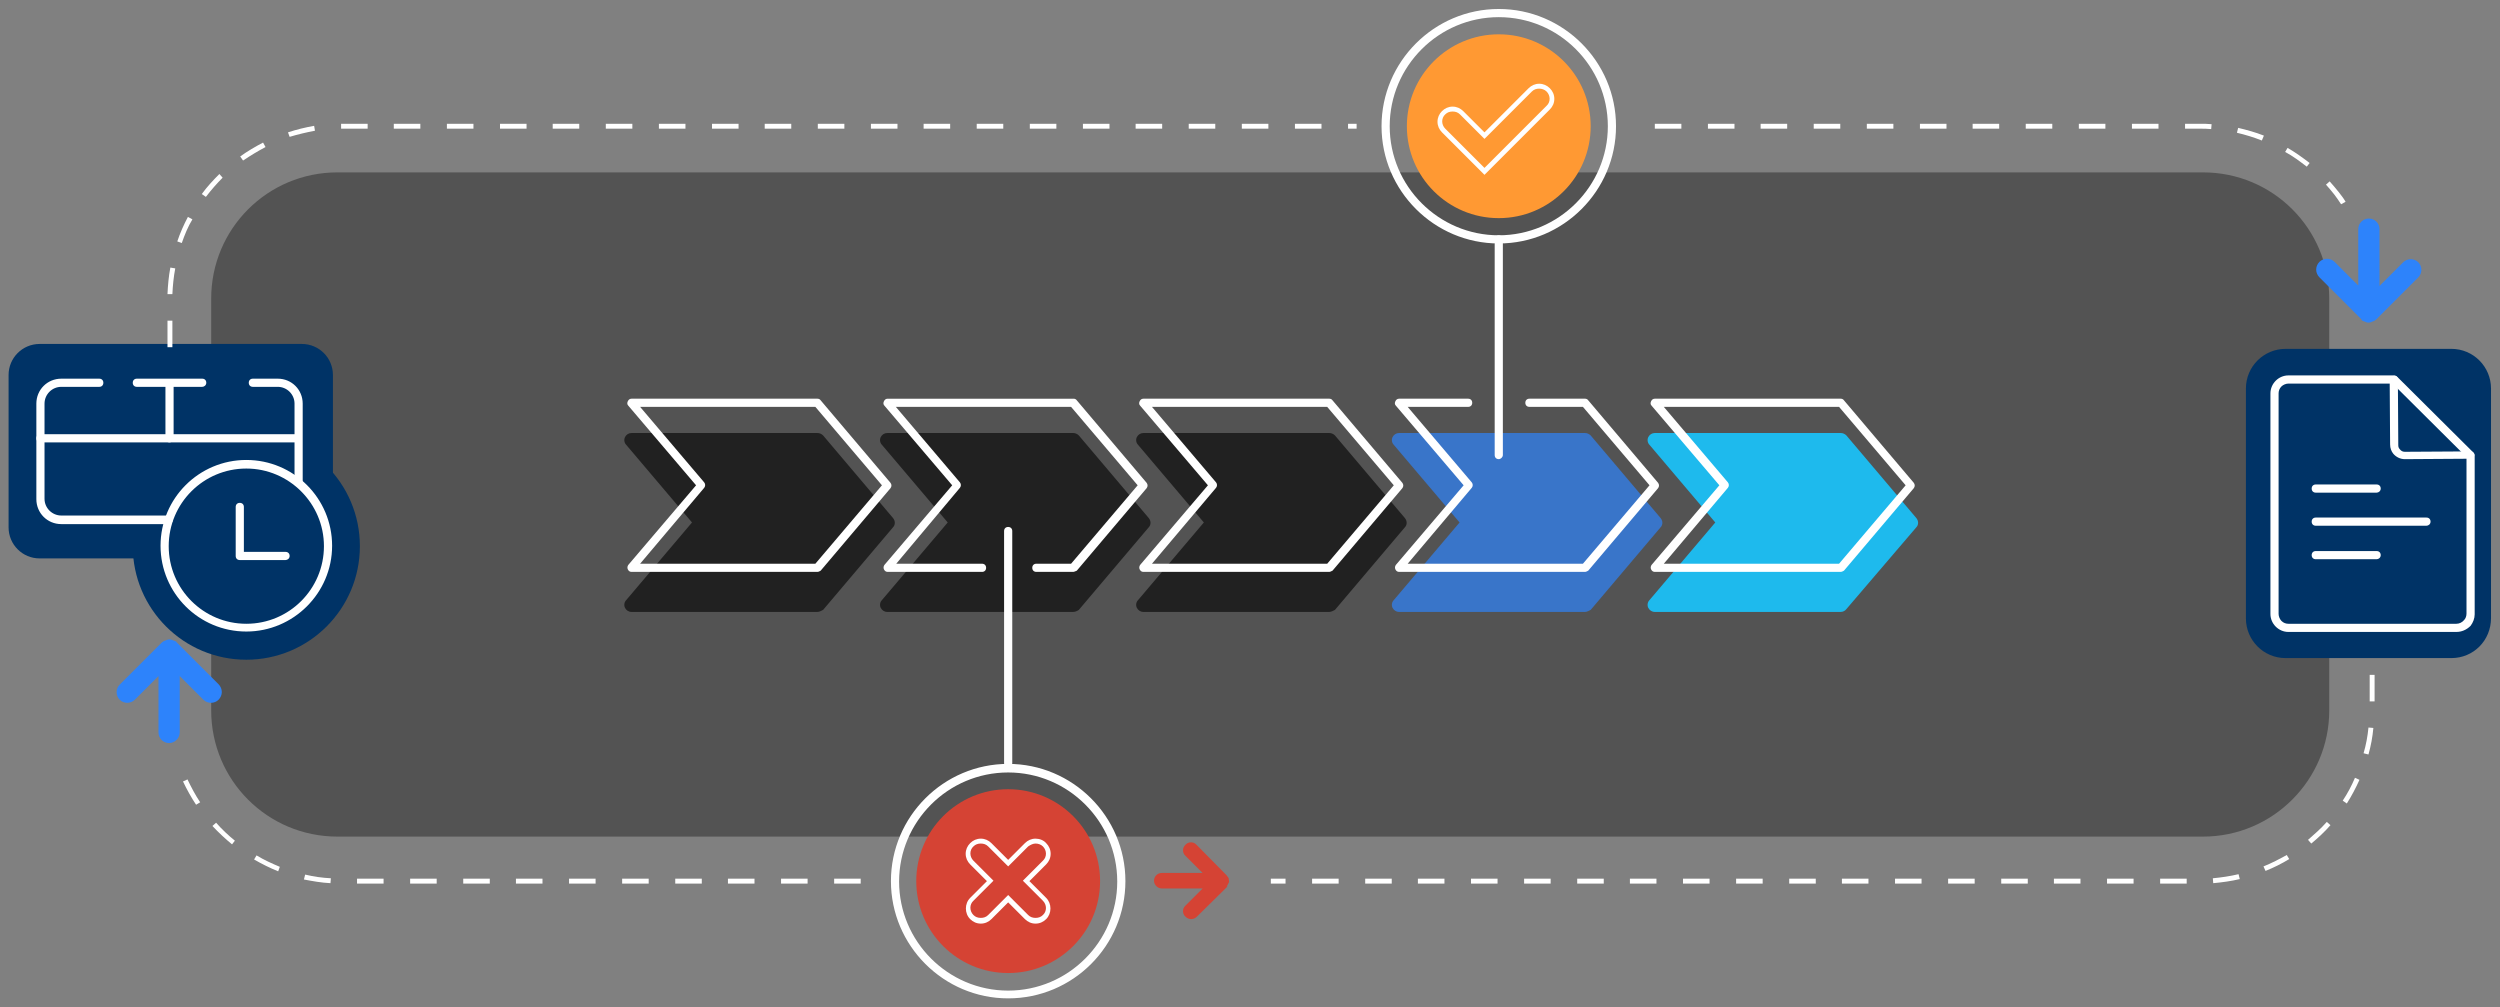 <?xml version="1.0" encoding="utf-8"?>
<!-- Generator: Adobe Illustrator 25.2.1, SVG Export Plug-In . SVG Version: 6.00 Build 0)  -->
<svg version="1.1" id="Layer_1" xmlns="http://www.w3.org/2000/svg" xmlns:xlink="http://www.w3.org/1999/xlink" x="0px" y="0px"
	 viewBox="0 0 612 246.6" style="enable-background:new 0 0 612 246.6;" xml:space="preserve">
<rect x="0" y="0" width="612" height="246.6" fill="#808080" stroke="none"/>
<style type="text/css">
	.st0{opacity:0.35;}
	.st1{fill:#003366;}
	.st2{fill:#FFFFFF;}
	.st3{opacity:0.7;}
	.st4{fill:#2D83FB;}
	.st5{opacity:0.6;}
	.st6{fill:#1EBAED;}
	.st7{fill:#D54334;}
	.st8{fill:#FF9933;}
</style>
<g>
	<g class="st0">
		<path d="M539.3,204.8H82.6c-17.1,0-30.9-13.8-30.9-30.9V73.1c0-17.1,13.8-30.9,30.9-30.9h456.7c17.1,0,30.9,13.8,30.9,30.9v100.8
			C570.2,190.9,556.4,204.8,539.3,204.8z"/>
	</g>
	<g>
		<path class="st1" d="M600.1,161.1h-40.6c-5.4,0-9.7-4.4-9.7-9.7V95.1c0-5.4,4.4-9.7,9.7-9.7h40.6c5.4,0,9.7,4.4,9.7,9.7v56.2
			C609.8,156.8,605.5,161.1,600.1,161.1z"/>
	</g>
	<g>
		<path class="st1" d="M73.9,136.7H9.7c-4.2,0-7.6-3.4-7.6-7.6V91.8c0-4.2,3.4-7.6,7.6-7.6h64.2c4.2,0,7.6,3.4,7.6,7.6v37.3
			C81.4,133.3,78.1,136.7,73.9,136.7z"/>
	</g>
	<g>
		<circle class="st1" cx="60.3" cy="133.7" r="27.8"/>
	</g>
	<g>
		<g>
			<path class="st2" d="M210.7,216.3h-6.5v-1.2h6.5V216.3z M197.7,216.3h-6.5v-1.2h6.5V216.3z M184.7,216.3h-6.5v-1.2h6.5V216.3z
				 M171.8,216.3h-6.5v-1.2h6.5V216.3z M158.8,216.3h-6.5v-1.2h6.5V216.3z M145.8,216.3h-6.5v-1.2h6.5V216.3z M132.8,216.3h-6.5
				v-1.2h6.5V216.3z M119.9,216.3h-6.5v-1.2h6.5V216.3z M106.9,216.3h-6.5v-1.2h6.5V216.3z M93.9,216.3h-6.5v-1.2h6.5V216.3z
				 M80.9,216.2c-2.2-0.1-4.4-0.5-6.5-0.9l0.3-1.2c2.1,0.5,4.2,0.8,6.3,0.9L80.9,216.2z M68.1,213.3c-2-0.8-4-1.8-5.9-2.9l0.6-1
				c1.8,1.1,3.8,2,5.7,2.8L68.1,213.3z M56.8,206.7c-1.7-1.4-3.3-2.9-4.8-4.5l0.9-0.8c1.4,1.6,3,3.1,4.6,4.4L56.8,206.7z M48,197
				c-1.2-1.8-2.3-3.8-3.2-5.7l1.1-0.5c0.9,1.9,1.9,3.8,3.1,5.6L48,197z"/>
		</g>
		<g>
			<path class="st2" d="M535.3,216.3h-6.5v-1.2h6.5V216.3z M522.3,216.3h-6.5v-1.2h6.5V216.3z M509.3,216.3h-6.5v-1.2h6.5V216.3z
				 M496.4,216.3h-6.5v-1.2h6.5V216.3z M483.4,216.3h-6.5v-1.2h6.5V216.3z M470.4,216.3h-6.5v-1.2h6.5V216.3z M457.4,216.3h-6.5
				v-1.2h6.5V216.3z M444.5,216.3H438v-1.2h6.5V216.3z M431.5,216.3H425v-1.2h6.5V216.3z M418.5,216.3H412v-1.2h6.5V216.3z
				 M405.5,216.3H399v-1.2h6.5V216.3z M392.6,216.3h-6.5v-1.2h6.5V216.3z M379.6,216.3h-6.5v-1.2h6.5V216.3z M366.6,216.3h-6.5v-1.2
				h6.5V216.3z M353.6,216.3h-6.5v-1.2h6.5V216.3z M340.7,216.3h-6.5v-1.2h6.5V216.3z M327.7,216.3h-6.5v-1.2h6.5V216.3z
				 M314.7,216.3h-3.6v-1.2h3.6V216.3z M541.8,216.2l-0.1-1.2c2.1-0.2,4.2-0.5,6.3-1l0.3,1.2C546.2,215.7,544,216,541.8,216.2z
				 M554.6,213.2l-0.5-1.1c2-0.8,3.9-1.8,5.7-2.8l0.6,1C558.6,211.4,556.6,212.4,554.6,213.2z M565.8,206.5l-0.8-0.9
				c1.6-1.4,3.2-2.8,4.6-4.4l0.9,0.8C569.1,203.6,567.5,205.1,565.8,206.5z M574.5,196.7l-1-0.7c1.2-1.8,2.2-3.7,3-5.6l1.1,0.5
				C576.7,192.9,575.7,194.8,574.5,196.7z M579.8,184.7l-1.2-0.3c0.6-2,1-4.2,1.2-6.3l1.2,0.1C580.8,180.4,580.4,182.6,579.8,184.7z
				 M581.3,171.7h-1.2v-6.5h1.2V171.7z"/>
		</g>
		<g>
			<path class="st2" d="M573.1,50c-0.5-0.8-1.1-1.6-1.6-2.3c-0.7-0.9-1.4-1.7-2.1-2.5l0.9-0.8c0.7,0.8,1.5,1.7,2.2,2.6
				c0.6,0.8,1.2,1.5,1.7,2.4L573.1,50z M564.7,40.8c-1.7-1.3-3.4-2.6-5.3-3.6l0.6-1c1.9,1.1,3.7,2.4,5.4,3.7L564.7,40.8z
				 M553.7,34.4c-2-0.8-4-1.4-6.1-1.9l0.3-1.2c2.1,0.5,4.3,1.1,6.3,1.9L553.7,34.4z M541.3,31.6c-0.9-0.1-1.9-0.1-2.8-0.1h-3.6v-1.2
				h3.6c1,0,1.9,0,2.9,0.1L541.3,31.6z M528.4,31.5h-6.5v-1.2h6.5V31.5z M515.4,31.5h-6.5v-1.2h6.5V31.5z M502.4,31.5h-6.5v-1.2h6.5
				V31.5z M489.4,31.5h-6.5v-1.2h6.5V31.5z M476.5,31.5H470v-1.2h6.5V31.5z M463.5,31.5H457v-1.2h6.5V31.5z M450.5,31.5H444v-1.2
				h6.5V31.5z M437.5,31.5h-6.5v-1.2h6.5V31.5z M424.6,31.5h-6.5v-1.2h6.5V31.5z M411.6,31.5h-6.5v-1.2h6.5V31.5z"/>
		</g>
		<g>
			<path class="st2" d="M42.2,85H41v-6.5h1.2V85z M42.2,72L41,72c0.1-2.2,0.3-4.4,0.7-6.5l1.2,0.2C42.5,67.8,42.3,69.9,42.2,72z
				 M44.5,59.5l-1.1-0.4c0.7-2.1,1.6-4.1,2.6-6l1.1,0.6C46,55.5,45.2,57.5,44.5,59.5z M50.4,48.2l-1-0.7c1.3-1.8,2.8-3.4,4.3-4.9
				l0.8,0.9C53.1,44.9,51.7,46.5,50.4,48.2z M59.5,39.3l-0.7-1c1.8-1.3,3.7-2.4,5.6-3.4L65,36C63.1,37,61.3,38.1,59.5,39.3z
				 M70.9,33.5l-0.4-1.1c2.1-0.7,4.2-1.2,6.4-1.6l0.2,1.2C75,32.4,72.9,32.9,70.9,33.5z M83.5,31.5l0-1.2l6.5,0v1.2L83.5,31.5z
				 M332.1,31.5h-2.1v-1.2h2.1V31.5z M323.5,31.5H317v-1.2h6.5V31.5z M310.5,31.5H304v-1.2h6.5V31.5z M297.5,31.5H291v-1.2h6.5V31.5
				z M284.5,31.5h-6.5v-1.2h6.5V31.5z M271.6,31.5h-6.5v-1.2h6.5V31.5z M258.6,31.5h-6.5v-1.2h6.5V31.5z M245.6,31.5h-6.5v-1.2h6.5
				V31.5z M232.6,31.5h-6.5v-1.2h6.5V31.5z M219.7,31.5h-6.5v-1.2h6.5V31.5z M206.7,31.5h-6.5v-1.2h6.5V31.5z M193.7,31.5h-6.5v-1.2
				h6.5V31.5z M180.8,31.5h-6.5v-1.2h6.5V31.5z M167.8,31.5h-6.5v-1.2h6.5V31.5z M154.8,31.5h-6.5v-1.2h6.5V31.5z M141.8,31.5h-6.5
				v-1.2h6.5V31.5z M128.9,31.5h-6.5v-1.2h6.5V31.5z M115.9,31.5h-6.5v-1.2h6.5V31.5z M102.9,31.5h-6.5v-1.2h6.5V31.5z"/>
		</g>
		<g>
			<g>
				<g>
					<g>
						<g>
							<g>
								<path class="st2" d="M601.3,154.7h-41.1c-1.2,0-2.3-0.5-3.1-1.3c-0.8-0.8-1.3-1.9-1.3-3.1v-54c0-1.2,0.5-2.3,1.3-3.1
									c0.8-0.8,1.9-1.3,3.1-1.3H586c0.6,0,1,0.4,1,1l0.1,16.1c0,0.4,0.1,0.7,0.4,1c0.3,0.4,0.7,0.6,1.2,0.6c0,0,0,0,0,0l16.1-0.1
									c0,0,0,0,0,0c0.3,0,0.5,0.1,0.7,0.3c0.2,0.2,0.3,0.4,0.3,0.7v38.9c0,1-0.4,2-1,2.8C603.8,154.2,602.6,154.7,601.3,154.7z
									 M560.2,93.9c-0.6,0-1.3,0.3-1.7,0.7c-0.5,0.5-0.7,1.1-0.7,1.7v54c0,0.6,0.3,1.3,0.7,1.7c0.5,0.5,1.1,0.7,1.7,0.7h41.1
									c0.7,0,1.4-0.3,1.9-0.9c0.4-0.4,0.6-1,0.6-1.6v-37.9l-15.1,0.1c0,0,0,0,0,0c-1.1,0-2.1-0.5-2.8-1.3
									c-0.5-0.6-0.8-1.4-0.8-2.3L585,93.9H560.2z M588.6,111.5L588.6,111.5L588.6,111.5z"/>
							</g>
						</g>
						<g>
							<path class="st2" d="M604.7,112.4c-0.3,0-0.5-0.1-0.7-0.3l-18.5-18.4c-0.4-0.4-0.4-1,0-1.4c0.4-0.4,1-0.4,1.4,0l18.5,18.4
								c0.4,0.4,0.4,1,0,1.4C605.2,112.3,604.9,112.4,604.7,112.4z"/>
						</g>
					</g>
				</g>
			</g>
			<g>
				<path class="st2" d="M581.8,120.6h-14.9c-0.6,0-1-0.4-1-1s0.4-1,1-1h14.9c0.6,0,1,0.4,1,1S582.3,120.6,581.8,120.6z"/>
			</g>
			<g>
				<path class="st2" d="M594,128.7h-27.1c-0.6,0-1-0.4-1-1s0.4-1,1-1H594c0.6,0,1,0.4,1,1S594.5,128.7,594,128.7z"/>
			</g>
			<g>
				<path class="st2" d="M581.8,136.9h-14.9c-0.6,0-1-0.4-1-1s0.4-1,1-1h14.9c0.6,0,1,0.4,1,1S582.3,136.9,581.8,136.9z"/>
			</g>
		</g>
		<g>
			<g>
				<path class="st2" d="M41.3,128.3H15c-3.4,0-6.1-2.7-6.1-6.1V98.8c0-3.4,2.7-6.1,6.1-6.1h9.3c0.6,0,1,0.4,1,1s-0.4,1-1,1H15
					c-2.3,0-4.1,1.9-4.1,4.1v23.3c0,2.3,1.9,4.1,4.1,4.1h26.3c0.6,0,1,0.4,1,1S41.9,128.3,41.3,128.3z"/>
			</g>
			<g>
				<path class="st2" d="M73.1,119c-0.6,0-1-0.4-1-1V98.8c0-2.3-1.9-4.1-4.1-4.1h-6.1c-0.6,0-1-0.4-1-1s0.4-1,1-1h6.1
					c3.4,0,6.1,2.7,6.1,6.1V118C74.1,118.6,73.6,119,73.1,119z"/>
			</g>
			<g>
				<path class="st2" d="M49.5,94.7h-16c-0.6,0-1-0.4-1-1s0.4-1,1-1h16c0.6,0,1,0.4,1,1S50,94.7,49.5,94.7z"/>
			</g>
			<g>
				<path class="st2" d="M72.7,108.3H9.9c-0.6,0-1-0.4-1-1s0.4-1,1-1h62.8c0.6,0,1,0.4,1,1S73.2,108.3,72.7,108.3z"/>
			</g>
			<g>
				<path class="st2" d="M41.5,108.3c-0.6,0-1-0.4-1-1V94.5c0-0.6,0.4-1,1-1s1,0.4,1,1v12.8C42.5,107.8,42,108.3,41.5,108.3z"/>
			</g>
			<g>
				<path class="st2" d="M60.3,154.6c-11.6,0-21-9.4-21-21s9.4-21,21-21s21,9.4,21,21S71.8,154.6,60.3,154.6z M60.3,114.7
					c-10.5,0-19,8.5-19,19c0,10.5,8.5,19,19,19s19-8.5,19-19C79.3,123.2,70.7,114.7,60.3,114.7z"/>
			</g>
			<g>
				<path class="st2" d="M69.9,137.1H58.7c-0.6,0-1-0.4-1-1v-12c0-0.6,0.4-1,1-1s1,0.4,1,1v11h10.2c0.6,0,1,0.4,1,1
					S70.4,137.1,69.9,137.1z"/>
			</g>
		</g>
		<g class="st3">
			<polygon class="st4" points="388,148 342.5,148 359.6,127.8 342.5,107.6 388,107.6 405.1,127.8 			"/>
			<path class="st4" d="M388,149.8h-45.5c-0.7,0-1.3-0.4-1.6-1c-0.3-0.6-0.2-1.4,0.3-1.9l16.1-19l-16.1-19c-0.5-0.5-0.6-1.3-0.3-1.9
				c0.3-0.6,0.9-1,1.6-1H388c0.5,0,1,0.2,1.4,0.6l17.1,20.2c0.6,0.7,0.6,1.7,0,2.3l-17.1,20.2C389,149.5,388.5,149.8,388,149.8z
				 M346.4,146.2h40.8l15.6-18.4l-15.6-18.4h-40.8l14.6,17.2c0.6,0.7,0.6,1.7,0,2.3L346.4,146.2z"/>
		</g>
		<g class="st5">
			<polygon points="200.1,148 154.6,148 171.7,127.8 154.6,107.6 200.1,107.6 217.2,127.8 			"/>
			<path d="M200.1,149.8h-45.5c-0.7,0-1.3-0.4-1.6-1c-0.3-0.6-0.2-1.4,0.3-1.9l16.1-19l-16.1-19c-0.5-0.5-0.6-1.3-0.3-1.9
				c0.3-0.6,0.9-1,1.6-1h45.5c0.5,0,1,0.2,1.4,0.6l17.1,20.2c0.6,0.7,0.6,1.7,0,2.3l-17.1,20.2C201.1,149.5,200.6,149.8,200.1,149.8
				z M158.5,146.2h40.8l15.6-18.4l-15.6-18.4h-40.8l14.6,17.2c0.6,0.7,0.6,1.7,0,2.3L158.5,146.2z"/>
		</g>
		<g class="st5">
			<polygon points="325.4,148 279.8,148 296.9,127.8 279.8,107.6 325.4,107.6 342.5,127.8 			"/>
			<path d="M325.4,149.8h-45.5c-0.7,0-1.3-0.4-1.6-1c-0.3-0.6-0.2-1.4,0.3-1.9l16.1-19l-16.1-19c-0.5-0.5-0.6-1.3-0.3-1.9
				c0.3-0.6,0.9-1,1.6-1h45.5c0.5,0,1,0.2,1.4,0.6l17.1,20.2c0.6,0.7,0.6,1.7,0,2.3l-17.1,20.2C326.4,149.5,325.9,149.8,325.4,149.8
				z M283.7,146.2h40.8l15.6-18.4l-15.6-18.4h-40.8l14.6,17.2c0.6,0.7,0.6,1.7,0,2.3L283.7,146.2z"/>
		</g>
		<g>
			<polygon class="st6" points="450.6,148 405.1,148 422.2,127.8 405.1,107.6 450.6,107.6 467.7,127.8 			"/>
			<path class="st6" d="M450.6,149.8h-45.5c-0.7,0-1.3-0.4-1.6-1c-0.3-0.6-0.2-1.4,0.3-1.9l16.1-19l-16.1-19
				c-0.5-0.5-0.6-1.3-0.3-1.9c0.3-0.6,0.9-1,1.6-1h45.5c0.5,0,1,0.2,1.4,0.6l17.1,20.2c0.6,0.7,0.6,1.7,0,2.3L452,149.1
				C451.7,149.5,451.2,149.8,450.6,149.8z M409,146.2h40.8l15.6-18.4l-15.6-18.4H409l14.6,17.2c0.6,0.7,0.6,1.7,0,2.3L409,146.2z"/>
		</g>
		<g class="st5">
			<polygon points="262.7,148 217.2,148 234.3,127.8 217.2,107.6 262.7,107.6 279.8,127.8 			"/>
			<path d="M262.7,149.8h-45.5c-0.7,0-1.3-0.4-1.6-1c-0.3-0.6-0.2-1.4,0.3-1.9l16.1-19l-16.1-19c-0.5-0.5-0.6-1.3-0.3-1.9
				c0.3-0.6,0.9-1,1.6-1h45.5c0.5,0,1,0.2,1.4,0.6l17.1,20.2c0.6,0.7,0.6,1.7,0,2.3l-17.1,20.2C263.8,149.5,263.3,149.8,262.7,149.8
				z M221.1,146.2h40.8l15.6-18.4l-15.6-18.4h-40.8l14.6,17.2c0.6,0.7,0.6,1.7,0,2.3L221.1,146.2z"/>
		</g>
		<g>
			<g>
				<path class="st2" d="M200.1,140h-45.5c-0.4,0-0.7-0.2-0.9-0.6c-0.2-0.4-0.1-0.8,0.1-1.1l16.6-19.5l-16.6-19.5
					c-0.3-0.3-0.3-0.7-0.1-1.1c0.2-0.4,0.5-0.6,0.9-0.6h45.5c0.3,0,0.6,0.1,0.8,0.4l17.1,20.2c0.3,0.4,0.3,0.9,0,1.3l-17.1,20.2
					C200.7,139.8,200.4,140,200.1,140z M156.7,138h42.9l16.3-19.2l-16.3-19.2h-42.9l15.7,18.5c0.3,0.4,0.3,0.9,0,1.3L156.7,138z"/>
			</g>
			<g>
				<path class="st2" d="M262.7,140h-9c-0.6,0-1-0.4-1-1s0.4-1,1-1h8.5l16.3-19.2l-16.3-19.2h-42.9l15.7,18.5c0.3,0.4,0.3,0.9,0,1.3
					L219.4,138h21c0.6,0,1,0.4,1,1s-0.4,1-1,1h-23.1c-0.4,0-0.7-0.2-0.9-0.6c-0.2-0.4-0.1-0.8,0.1-1.1l16.6-19.5l-16.6-19.5
					c-0.3-0.3-0.3-0.7-0.1-1.1c0.2-0.4,0.5-0.6,0.9-0.6h45.5c0.3,0,0.6,0.1,0.8,0.4l17.1,20.2c0.3,0.4,0.3,0.9,0,1.3l-17.1,20.2
					C263.3,139.8,263,140,262.7,140z"/>
			</g>
			<g>
				<path class="st2" d="M325.4,140h-45.5c-0.4,0-0.7-0.2-0.9-0.6c-0.2-0.4-0.1-0.8,0.1-1.1l16.6-19.5l-16.6-19.5
					c-0.3-0.3-0.3-0.7-0.1-1.1c0.2-0.4,0.5-0.6,0.9-0.6h45.5c0.3,0,0.6,0.1,0.8,0.4l17.1,20.2c0.3,0.4,0.3,0.9,0,1.3l-17.1,20.2
					C325.9,139.8,325.7,140,325.4,140z M282,138h42.9l16.3-19.2l-16.3-19.2H282l15.7,18.5c0.3,0.4,0.3,0.9,0,1.3L282,138z"/>
			</g>
			<g>
				<path class="st2" d="M388,140h-45.5c-0.4,0-0.7-0.2-0.9-0.6c-0.2-0.4-0.1-0.8,0.1-1.1l16.6-19.5l-16.6-19.5
					c-0.3-0.3-0.3-0.7-0.1-1.1c0.2-0.4,0.5-0.6,0.9-0.6h16.9c0.6,0,1,0.4,1,1s-0.4,1-1,1h-14.8l15.7,18.5c0.3,0.4,0.3,0.9,0,1.3
					L344.6,138h42.9l16.3-19.2l-16.3-19.2h-13.1c-0.6,0-1-0.4-1-1s0.4-1,1-1H388c0.3,0,0.6,0.1,0.8,0.4l17.1,20.2
					c0.3,0.4,0.3,0.9,0,1.3l-17.1,20.2C388.6,139.8,388.3,140,388,140z"/>
			</g>
			<g>
				<path class="st2" d="M450.6,140h-45.5c-0.4,0-0.7-0.2-0.9-0.6c-0.2-0.4-0.1-0.8,0.1-1.1l16.6-19.5l-16.6-19.5
					c-0.3-0.3-0.3-0.7-0.1-1.1c0.2-0.4,0.5-0.6,0.9-0.6h45.5c0.3,0,0.6,0.1,0.8,0.4l17.1,20.2c0.3,0.4,0.3,0.9,0,1.3l-17.1,20.2
					C451.2,139.8,450.9,140,450.6,140z M407.3,138h42.9l16.3-19.2l-16.3-19.2h-42.9l15.7,18.5c0.3,0.4,0.3,0.9,0,1.3L407.3,138z"/>
			</g>
		</g>
		<g>
			<path class="st2" d="M246.8,187.8c-0.6,0-1-0.4-1-1v-56.8c0-0.6,0.4-1,1-1s1,0.4,1,1v56.8C247.8,187.4,247.4,187.8,246.8,187.8z"
				/>
		</g>
		<g>
			<path class="st2" d="M366.9,112.4c-0.6,0-1-0.4-1-1V58.6c0-0.6,0.4-1,1-1s1,0.4,1,1v52.8C367.9,111.9,367.4,112.4,366.9,112.4z"
				/>
		</g>
		<g>
			<path class="st2" d="M246.8,244.4c-15.8,0-28.7-12.9-28.7-28.7c0-15.8,12.9-28.7,28.7-28.7c15.8,0,28.7,12.9,28.7,28.7
				C275.5,231.5,262.7,244.4,246.8,244.4z M246.8,189.1c-14.7,0-26.7,12-26.7,26.7s12,26.7,26.7,26.7s26.7-12,26.7-26.7
				S261.5,189.1,246.8,189.1z"/>
		</g>
		<g>
			<path class="st2" d="M366.9,59.6c-15.8,0-28.7-12.9-28.7-28.7c0-15.8,12.9-28.7,28.7-28.7s28.7,12.9,28.7,28.7
				C395.6,46.7,382.7,59.6,366.9,59.6z M366.9,4.2c-14.7,0-26.7,12-26.7,26.7s12,26.7,26.7,26.7s26.7-12,26.7-26.7
				S381.6,4.2,366.9,4.2z"/>
		</g>
		<g>
			<circle class="st7" cx="246.8" cy="215.7" r="22.5"/>
		</g>
		<g>
			<circle class="st8" cx="366.9" cy="30.9" r="22.5"/>
		</g>
		<g>
			<path class="st2" d="M253.5,206.5c0.6,0,1.3,0.2,1.8,0.7c1,1,1,2.6,0,3.5l-4.9,4.9l4.9,4.9c1,1,1,2.6,0,3.5
				c-0.5,0.5-1.1,0.7-1.8,0.7s-1.3-0.2-1.8-0.7l-4.9-4.9l-4.9,4.9c-0.5,0.5-1.1,0.7-1.8,0.7s-1.3-0.2-1.8-0.7c-1-1-1-2.6,0-3.5
				l4.9-4.9l-4.9-4.9c-1-1-1-2.6,0-3.5c0.5-0.5,1.1-0.7,1.8-0.7s1.3,0.2,1.8,0.7l4.9,4.9l4.9-4.9
				C252.3,206.8,252.9,206.5,253.5,206.5 M253.5,205.3c-1,0-1.9,0.4-2.6,1.1l-4.1,4.1l-4.1-4.1c-0.7-0.7-1.6-1.1-2.6-1.1
				s-1.9,0.4-2.6,1.1c-0.7,0.7-1.1,1.6-1.1,2.6s0.4,1.9,1.1,2.6l4.1,4.1l-4.1,4.1c-1.4,1.4-1.4,3.8,0,5.2c0.7,0.7,1.6,1.1,2.6,1.1
				s1.9-0.4,2.6-1.1l4.1-4.1l4.1,4.1c0.7,0.7,1.6,1.1,2.6,1.1s1.9-0.4,2.6-1.1c1.4-1.4,1.4-3.8,0-5.2l-4.1-4.1l4.1-4.1
				c0.7-0.7,1.1-1.6,1.1-2.6s-0.4-1.9-1.1-2.6C255.5,205.7,254.5,205.3,253.5,205.3L253.5,205.3z"/>
		</g>
		<g>
			<g>
				<g>
					<path class="st2" d="M376.8,21.7c0.6,0,1.3,0.2,1.8,0.7c1,1,1,2.6,0,3.5l-15.2,15.2l-9.6-9.6c-1-1-1-2.6,0-3.5
						c0.5-0.5,1.1-0.7,1.8-0.7s1.3,0.2,1.8,0.7l6,6L375,22.4C375.5,21.9,376.1,21.7,376.8,21.7 M376.8,20.5c-1,0-1.9,0.4-2.6,1.1
						l-10.8,10.8l-5.2-5.2c-0.7-0.7-1.6-1.1-2.6-1.1s-1.9,0.4-2.6,1.1c-0.7,0.7-1.1,1.6-1.1,2.6c0,1,0.4,1.9,1.1,2.6l9.6,9.6
						l0.8,0.8l0.8-0.8l15.2-15.2c0.7-0.7,1.1-1.6,1.1-2.6c0-1-0.4-1.9-1.1-2.6C378.7,20.9,377.8,20.5,376.8,20.5L376.8,20.5z"/>
				</g>
			</g>
		</g>
		<g>
			<g>
				<path class="st7" d="M300.4,216.8c0,0,0.1-0.1,0.1-0.1c0-0.1,0.1-0.1,0.1-0.2c0-0.1,0-0.1,0.1-0.2c0-0.1,0-0.1,0.1-0.2
					c0.1-0.2,0.1-0.5,0-0.8c0-0.1,0-0.1,0-0.2c0-0.1,0-0.1-0.1-0.2c0-0.1-0.1-0.1-0.1-0.2c0,0,0-0.1-0.1-0.1
					c-0.1-0.1-0.2-0.2-0.2-0.3l-7.4-7.5c-0.7-0.8-2-0.8-2.7,0c-0.8,0.7-0.8,2,0,2.7l4.2,4.2l-10,0c-1.1,0-1.9,0.9-1.9,1.9
					s0.9,1.9,1.9,1.9l10,0l-4.2,4.2c-0.8,0.7-0.8,2,0,2.7c0.4,0.4,0.9,0.6,1.4,0.6c0.5,0,1-0.2,1.4-0.6l7.5-7.4
					C300.2,217,300.3,216.9,300.4,216.8z"/>
			</g>
		</g>
		<g>
			<g>
				<path class="st4" d="M578.3,78.5c0.1,0,0.1,0.1,0.2,0.1c0.1,0,0.2,0.1,0.3,0.1c0.1,0,0.2,0.1,0.3,0.1c0.1,0,0.2,0.1,0.2,0.1
					c0.3,0.1,0.7,0.1,1,0c0.1,0,0.2,0,0.2-0.1c0.1,0,0.2,0,0.3-0.1c0.1,0,0.2-0.1,0.3-0.1c0.1,0,0.1-0.1,0.2-0.1
					c0.1-0.1,0.3-0.2,0.4-0.3l10.3-10.3c1-1,1-2.7,0-3.7c-1-1-2.7-1-3.7,0l-5.8,5.8V56.1c0-1.5-1.2-2.6-2.6-2.6
					c-1.5,0-2.6,1.2-2.6,2.6l0,13.8l-5.8-5.8c-1-1-2.7-1-3.7,0c-0.5,0.5-0.8,1.2-0.8,1.9c0,0.7,0.3,1.4,0.8,1.9l10.3,10.3
					C578,78.3,578.2,78.4,578.3,78.5z"/>
			</g>
		</g>
		<g>
			<g>
				<path class="st4" d="M43,157c-0.1,0-0.1-0.1-0.2-0.1c-0.1,0-0.2-0.1-0.3-0.1c-0.1,0-0.2-0.1-0.3-0.1c-0.1,0-0.2-0.1-0.2-0.1
					c-0.3-0.1-0.7-0.1-1,0c-0.1,0-0.2,0-0.2,0.1c-0.1,0-0.2,0-0.3,0.1c-0.1,0-0.2,0.1-0.3,0.1c-0.1,0-0.1,0.1-0.2,0.1
					c-0.1,0.1-0.3,0.2-0.4,0.3l-10.3,10.3c-1,1-1,2.7,0,3.7c1,1,2.7,1,3.7,0l5.8-5.8l0,13.8c0,1.5,1.2,2.6,2.6,2.6s2.6-1.2,2.6-2.6
					l0-13.8l5.8,5.8c1,1,2.7,1,3.7,0c0.5-0.5,0.8-1.2,0.8-1.9s-0.3-1.4-0.8-1.9l-10.3-10.3C43.3,157.2,43.2,157.1,43,157z"/>
			</g>
		</g>
	</g>
</g>
</svg>
